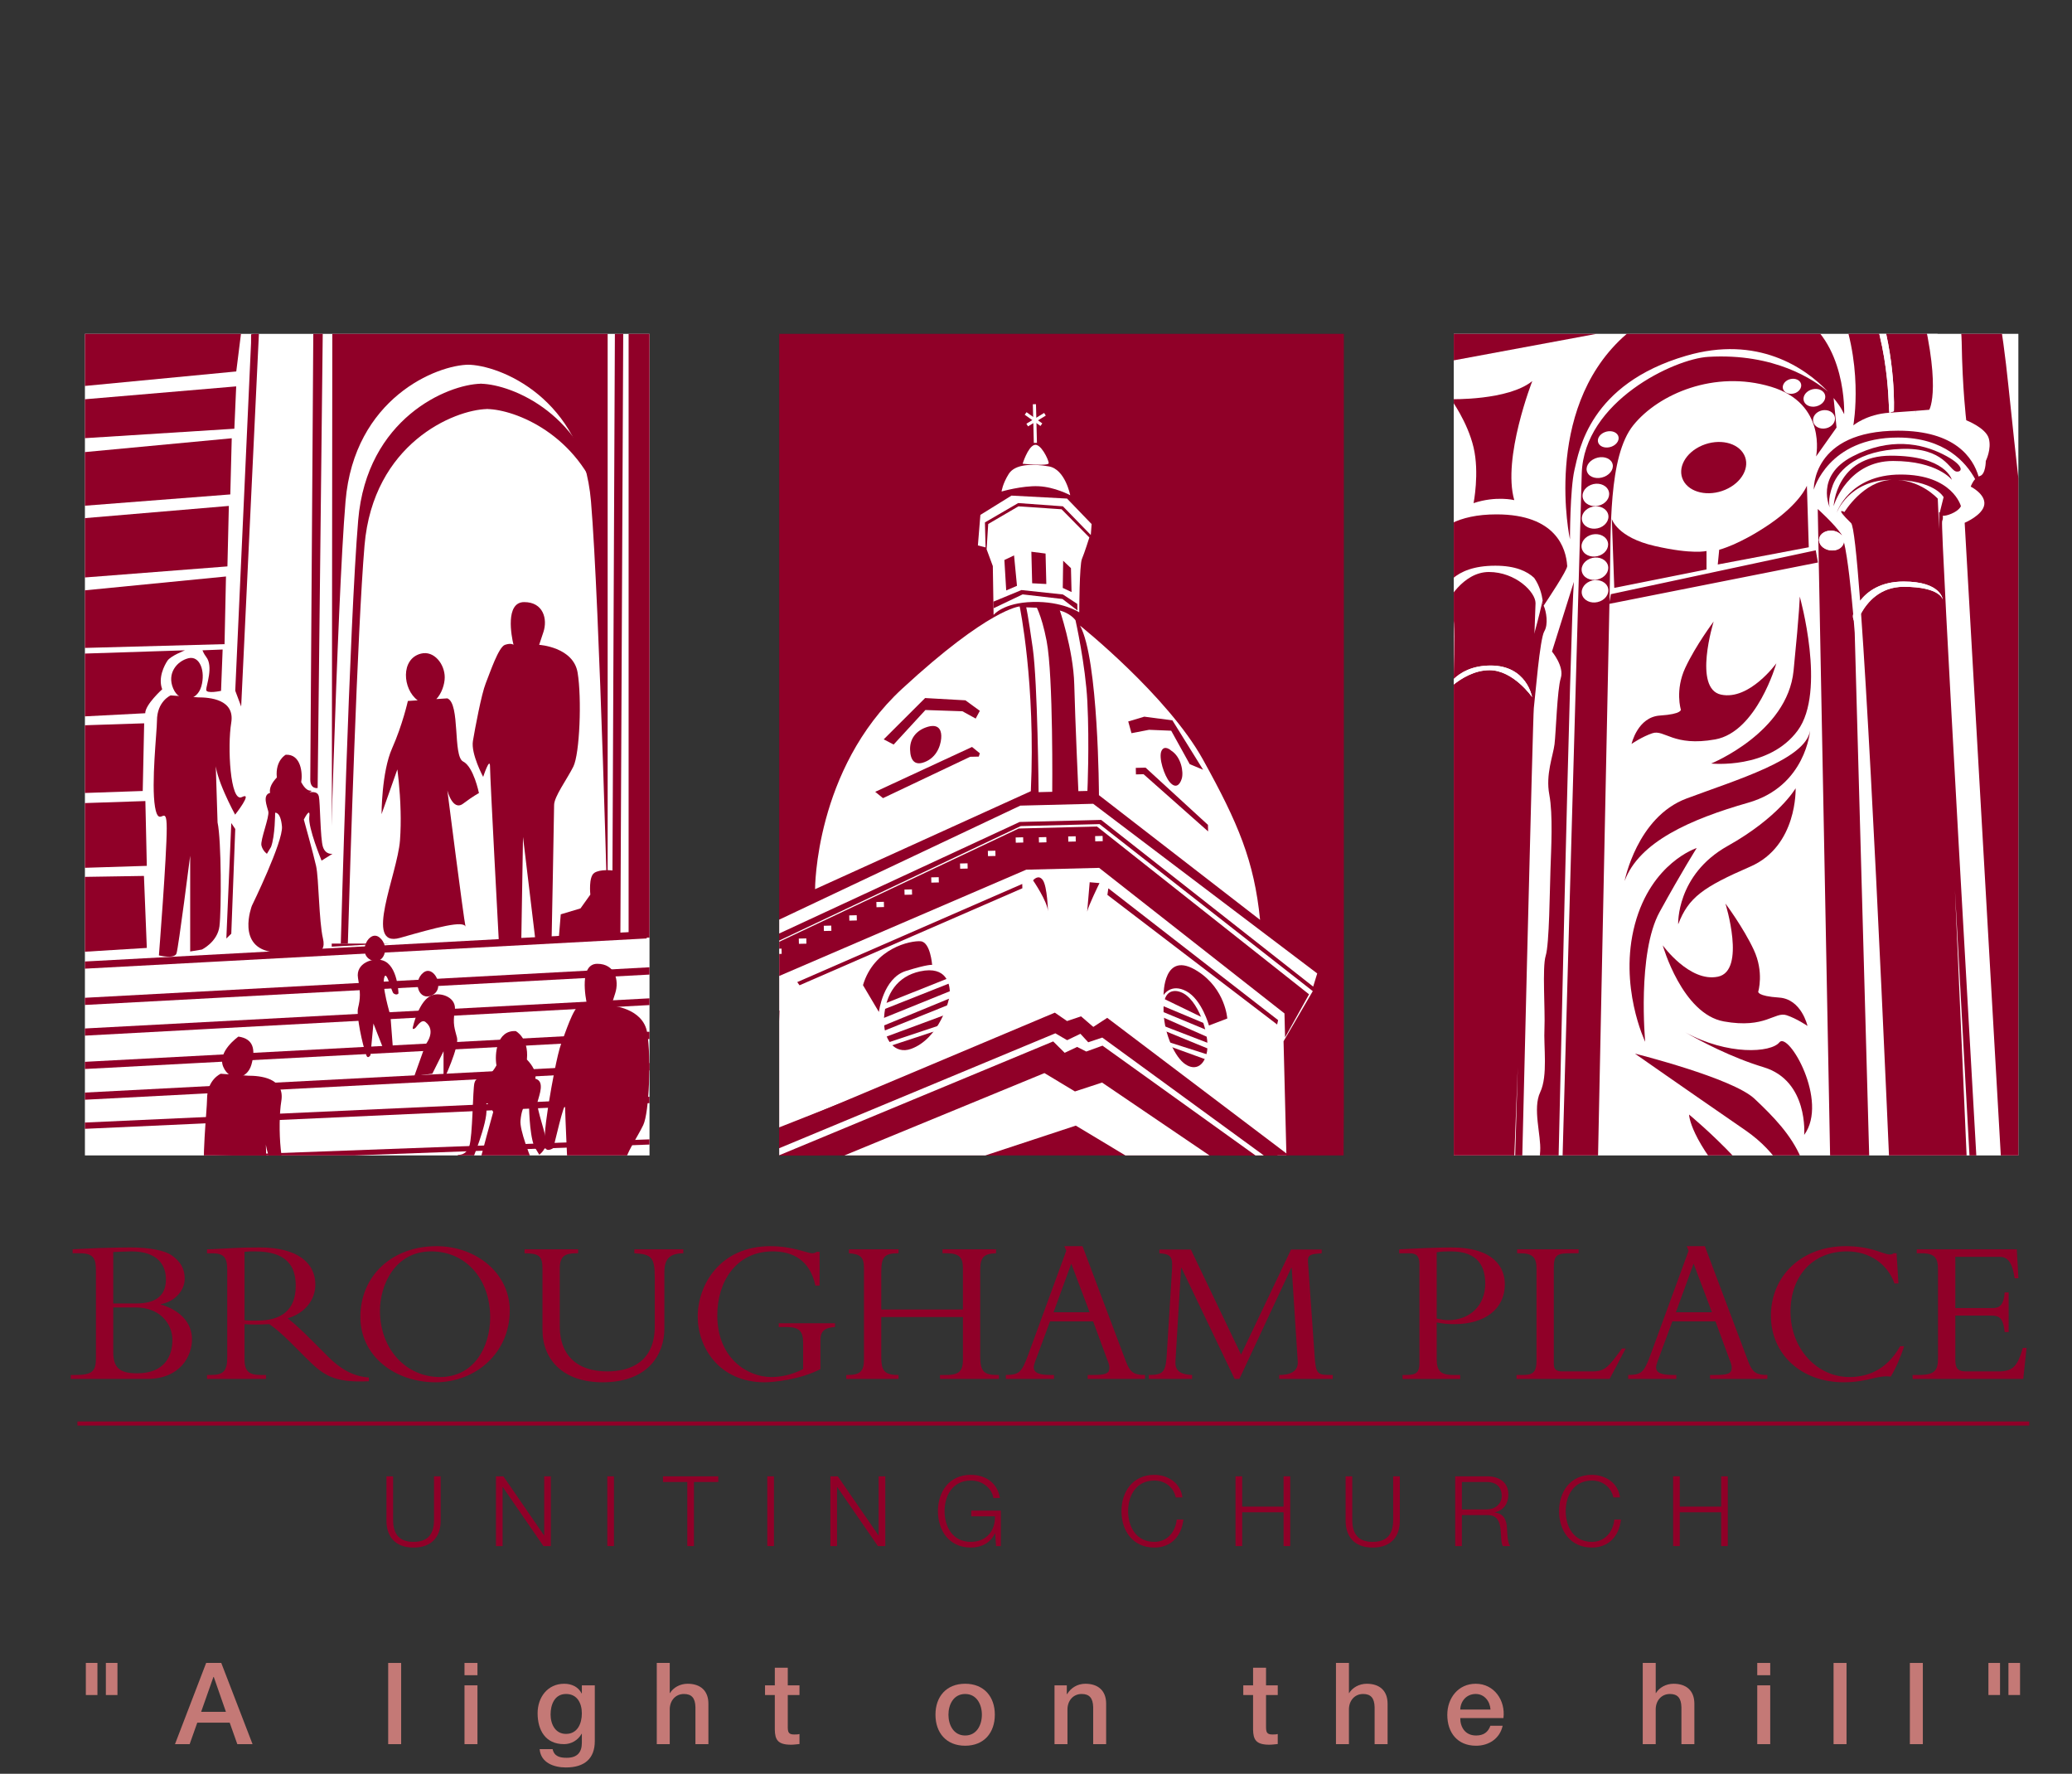 <?xml version="1.0" encoding="utf-8"?>
<!-- Generator: Adobe Illustrator 12.0.1, SVG Export Plug-In  -->
<!DOCTYPE svg PUBLIC "-//W3C//DTD SVG 1.1//EN" "http://www.w3.org/Graphics/SVG/1.1/DTD/svg11.dtd">
<svg  version="1.1" xmlns="http://www.w3.org/2000/svg" xmlns:xlink="http://www.w3.org/1999/xlink" xmlns:a="http://ns.adobe.com/AdobeSVGViewerExtensions/3.0/"
	 width="229" height="196" viewBox="-0.104 -0.317 229 196" enable-background="new -0.104 -0.317 229 196" xml:space="preserve">
<rect x="-0.104" y="-0.317" width="229" height="196" fill="#333333" stroke="none"/>
<defs>
</defs>
<rect x="160.568" y="36.571" fill="#FFFFFF" width="62.4" height="90.786"/>
<g>
	<defs>
		<rect id="XMLID_72_" x="86.015" y="36.571" width="62.403" height="90.786"/>
	</defs>
	<clipPath id="XMLID_79_">
		<use xlink:href="#XMLID_72_" />
	</clipPath>
	<g clip-path="url(#XMLID_79_)">
		<polygon fill="#900028" points="148.354,135.527 80.642,135.039 80.642,33.229 148.84,32.742 		"/>
		<polygon fill="#FFFFFF" points="84.13,108.865 86.048,111.371 85.678,124.388 114.886,112.859 118.952,112.875 123.15,113.582 
			142.09,128.089 141.756,114.741 144.986,109.202 121.418,90.746 112.713,90.965 84.25,104.451 		"/>
		<path fill="#FFFFFF" d="M113.315,66.795c0,0,1.897,0.019,3.375,0.277s2.073,1.152,2.073,1.152s1.104,4.918,1.309,8.99
			c0.238,4.803,0.006,9.865,0.006,9.865l-5.394,0.135c0,0-0.107-12.07-0.643-15.885C113.504,67.515,113.315,66.795,113.315,66.795z"
			/>
		<path fill="#FFFFFF" d="M109.709,67.631l-0.085-5.396l-0.684-1.851l0.175-2.8l3.338-1.95l4.77,0.323l3.07,3.116
			c0,0-0.544,1.73-0.822,2.375c-0.279,0.646-0.295,5.897-0.295,5.897s-1.849-1.231-5.134-1.147
			C110.756,66.28,109.709,67.631,109.709,67.631z"/>
		<path fill="#FFFFFF" d="M119.262,68.813c0,0,9.65,7.713,13.578,14.784c3.922,7.069,5.67,11.231,6.322,17.73l-17.809-13.78
			C121.354,87.547,121.308,72.507,119.262,68.813z"/>
		<path fill="#FFFFFF" d="M112.592,66.693c0,0,1.777,8.495,1.233,20.415L89.978,97.936c0,0-0.029-13.237,9.612-22.138
			C109.228,66.898,112.592,66.693,112.592,66.693z"/>
		<path fill="#900028" d="M116.189,87.296c0,0,0.133-12.901-0.619-16.79c-0.584-3.034-1.302-4.097-1.302-4.097l2.681,0.479
			c0,0,1.576,4.522,1.676,8.431c0.096,3.907,0.457,11.856,0.457,11.856L116.189,87.296z"/>
		<polygon fill="#900028" points="124.59,79.404 126.365,78.873 129.473,79.282 132.865,84.738 131.385,84.121 129.338,80.426 
			126.893,80.325 124.949,80.698 		"/>
		<path fill="#900028" d="M129.346,82.631c1.1,0.694,1.383,2.37,1.158,3.098c-0.223,0.729-0.693,1.103-1.311,0.393
			c-0.623-0.703-1.271-2.732-0.93-3.463S129.346,82.631,129.346,82.631z"/>
		<polygon fill="#900028" points="125.424,84.533 126.506,84.506 133.4,90.829 133.418,91.552 126.285,85.233 125.441,85.254 		"/>
		<polygon fill="#900028" points="108.185,82.919 107.326,82.22 96.625,87.179 97.486,87.877 107.114,83.307 108.075,83.285 		"/>
		<path fill="#900028" d="M102.222,80.062c1.323-0.477,1.688,0.196,1.706,0.918c0.019,0.722-0.307,2.174-1.612,2.81
			c-1.307,0.633-1.806-0.075-1.838-1.278C100.447,81.309,101.147,80.45,102.222,80.062z"/>
		<polygon fill="#900028" points="102.174,78.138 106.266,78.278 107.73,79.083 108.189,78.229 106.597,77.067 102.141,76.816 
			97.565,81.38 98.661,81.955 		"/>
		<polygon fill="#900028" points="109.691,66.164 112.788,64.883 117.37,65.371 118.959,66.414 118.978,67.135 117.321,65.871 
			112.919,65.362 109.709,66.894 		"/>
		<polygon fill="#900028" points="111.104,64.924 110.901,61.563 111.97,61.055 112.294,64.415 		"/>
		<polygon fill="#900028" points="113.972,64.134 113.884,60.648 115.453,60.849 115.537,64.215 		"/>
		<polygon fill="#900028" points="117.354,64.647 117.397,61.641 118.26,62.462 118.325,65.105 		"/>
		<polygon fill="#FFFFFF" points="108.822,60.171 108.752,57.408 112.427,55.271 117.369,55.629 120.453,58.8 120.543,57.593 
			117.827,54.774 111.686,54.447 108.249,56.578 107.974,59.953 		"/>
		<path fill="#FFFFFF" d="M110.591,53.994c0,0,2.267-0.659,4.076-0.583c1.805,0.076,3.511,0.993,3.511,0.993
			s-0.554-2.872-2.364-3.186c-1.814-0.317-3.736-0.269-4.43,0.833C110.693,53.149,110.591,53.994,110.591,53.994z"/>
		<path fill="#FFFFFF" d="M112.919,50.927c0,0,0.556-1.813,1.273-2.073c0.711-0.26,1.603,1.643,1.612,2.001
			C115.814,51.218,112.919,50.927,112.919,50.927z"/>
		<polygon fill="#FFFFFF" points="112.661,88.703 120.715,88.5 145.477,107.247 145.031,108.701 121.6,90.282 112.586,90.509 
			83.812,103.855 83.688,108.428 82.479,108.219 82.586,102.924 		"/>
		<polygon fill="#900028" points="84.549,104.44 112.483,91.232 121.137,91.014 144.572,109.553 141.924,114.31 141.857,111.665 
			121.372,95.581 113.318,95.781 85.711,107.657 85.788,110.78 84.422,109.014 		"/>
		<path fill="#900028" d="M114.071,96.963c0,0,1.622,2.365,1.649,3.448c0,0-0.07-2.765-0.569-3.475
			C114.653,96.23,114.071,96.963,114.071,96.963z"/>
		<path fill="#900028" d="M120.33,97.169l1.084,0.094c0,0-1.26,2.557-1.362,3.159L120.33,97.169z"/>
		<polygon fill="#900028" points="112.876,97.358 88.01,108.202 88.26,108.556 112.889,97.836 		"/>
		<polygon fill="#900028" points="122.391,97.841 141.154,112.405 141.047,112.889 122.287,98.566 		"/>
		<path fill="#900028" d="M101.573,107.018c2.996-0.648,3.284,1.483,3.304,2.323c0.023,0.842-1.182,5.118-4.295,6.243
			c-1.788,0.646-3.15-1.002-2.974-3.533C97.786,109.519,99.061,107.565,101.573,107.018z"/>
		<path fill="#900028" d="M130.373,109.306c1.941,0.676,3.244,4.73,2.93,6.544c-0.316,1.81-1.51,2.199-2.615,1.268
			c-1.107-0.936-2.254-3.554-2.197-6.082C128.551,108.51,130.373,109.306,130.373,109.306z"/>
		<polygon fill="#900028" points="117.827,112.508 119.377,111.988 120.729,113.156 122.267,112.153 149.357,132.647 
			148.182,133.637 121.721,114.333 120.17,114.853 119.305,113.916 118.13,115.026 116.535,113.863 78.087,129.857 77.917,127.816 
			116.479,111.579 		"/>
		
			<rect x="85.563" y="104.31" transform="matrix(0.025 1 -1 0.025 188.443 16.334)" fill="#FFFFFF" width="0.578" height="0.828"/>
		
			<rect x="88.309" y="103.204" transform="matrix(0.023 1 -1 0.023 190.182 12.692)" fill="#FFFFFF" width="0.581" height="0.829"/>
		
			<rect x="91.136" y="101.849" transform="matrix(0.025 1 -1 0.025 191.338 8.277)" fill="#FFFFFF" width="0.578" height="0.826"/>
		
			<rect x="93.92" y="100.661" transform="matrix(0.027 1 -1 0.027 192.706 4.174)" fill="#FFFFFF" width="0.579" height="0.828"/>
		
			<rect x="96.95" y="99.217" transform="matrix(0.025 1 -1 0.025 194.376 -0.1)" fill="#FFFFFF" width="0.578" height="0.829"/>
		
			<rect x="100.063" y="97.857" transform="matrix(0.024 1 -1 0.024 196.141 -4.453)" fill="#FFFFFF" width="0.579" height="0.829"/>
		
			<rect x="103.011" y="96.5" transform="matrix(0.024 1 -1 0.024 197.672 -8.717)" fill="#FFFFFF" width="0.581" height="0.829"/>
		
			<rect x="106.204" y="94.97" transform="matrix(0.024 1 -1 0.024 199.251 -13.406)" fill="#FFFFFF" width="0.58" height="0.829"/>
		
			<rect x="109.275" y="93.57" transform="matrix(0.024 1 -1 0.024 200.852 -17.838)" fill="#FFFFFF" width="0.581" height="0.829"/>
		
			<rect x="112.346" y="92.081" transform="matrix(0.025 1 -1 0.025 202.248 -22.446)" fill="#FFFFFF" width="0.578" height="0.828"/>
		
			<rect x="114.871" y="92.02" transform="matrix(0.027 1 -1 0.027 204.455 -25.178)" fill="#FFFFFF" width="0.579" height="0.827"/>
		
			<rect x="118.098" y="91.939" transform="matrix(0.022 1 -1 0.022 208.122 -28.031)" fill="#FFFFFF" width="0.579" height="0.826"/>
		
			<rect x="121.038" y="91.865" transform="matrix(0.024 1 -1 0.024 210.717 -31.192)" fill="#FFFFFF" width="0.579" height="0.828"/>
		<line fill="#FFFFFF" stroke="#FFFFFF" stroke-width="0.346" x1="114.328" y1="48.62" x2="114.22" y2="44.348"/>
		<line fill="#FFFFFF" stroke="#FFFFFF" stroke-width="0.346" x1="113.425" y1="46.649" x2="115.386" y2="45.459"/>
		<line fill="#FFFFFF" stroke="#FFFFFF" stroke-width="0.346" x1="113.25" y1="45.371" x2="114.99" y2="46.61"/>
		<polygon fill="#FFFFFF" points="97.75,110.547 104.877,107.707 105.042,108.257 97.354,111.305 		"/>
		<polygon fill="#FFFFFF" points="97.152,112.337 105.264,109.054 105.396,109.783 97.242,113.14 		"/>
		<polygon fill="#FFFFFF" points="97.318,113.697 105.175,110.533 104.5,111.767 97.532,114.35 		"/>
		<polygon fill="#FFFFFF" points="98.045,114.881 103.91,112.924 103.459,113.55 98.288,115.255 		"/>
		<path fill="#900028" d="M102.916,106.305c0,0-0.182-2.52-1.267-2.613c-1.085-0.094-5.153,0.729-6.374,4.85l1.757,2.963
			c0,0,0.469-3.741,2.976-4.527C102.516,106.194,102.916,106.305,102.916,106.305z"/>
		<polygon fill="#FFFFFF" points="128.344,109.958 133.73,112.569 133.461,112.951 128.002,110.664 		"/>
		<polygon fill="#FFFFFF" points="128.207,111.404 133.287,113.511 133.305,114.255 128.127,111.966 		"/>
		<polygon fill="#FFFFFF" points="128.338,112.982 133.793,115.081 133.617,115.642 128.068,113.362 		"/>
		<polygon fill="#FFFFFF" points="129.039,114.827 133.635,116.294 133.463,116.858 129.145,115.291 		"/>
		<path fill="#900028" d="M128.496,109.633c0,0-0.057-5.094,3.785-2.618c3.055,1.967,3.256,5.211,3.256,5.211l-2.025,0.771
			c0,0-0.791-2.868-2.5-3.787C129.305,108.292,128.496,109.633,128.496,109.633z"/>
		<polygon fill="#900028" points="83.085,133.258 78.782,130.343 116.297,114.758 117.992,116.075 119.023,114.991 119.951,115.875 
			121.746,115.227 147.576,133.757 144.322,136.409 144.719,134.132 121.519,118.252 118.826,119.227 115.752,117.038 
			83.014,130.391 		"/>
		<polygon fill="#FFFFFF" points="84.087,131.117 83.595,135.66 118.797,124.061 143.631,138.993 143.814,134.307 121.697,119.303 
			118.701,120.286 115.328,118.257 		"/>
		<polygon fill="#FFFFFF" points="78.087,129.857 78.782,130.343 116.297,114.758 117.565,116.017 118.939,115.366 119.951,115.875 
			121.746,115.227 147.576,133.757 148.182,133.637 121.721,114.333 120.17,114.853 119.305,113.916 117.836,114.621 
			116.535,113.863 		"/>
	</g>
</g>
<g>
	<defs>
		<rect id="XMLID_71_" x="9.281" y="36.571" width="62.4" height="90.786"/>
	</defs>
	<clipPath id="XMLID_80_">
		<use xlink:href="#XMLID_71_" />
	</clipPath>
	<rect y="26.87" clip-path="url(#XMLID_80_)" fill="#FFFFFF" width="74.43" height="112.625"/>
	<path clip-path="url(#XMLID_80_)" fill="#900028" d="M36.624,35.746c0.522,0.348,30.431,0.405,30.431,0.405v66.395l-30.496,1.742
		L36.624,35.746z"/>
	<path clip-path="url(#XMLID_80_)" fill="#FFFFFF" d="M36.165,103.948c0,0,0.961-37.488,1.92-48.874
		C39.045,43.686,48.168,39.98,51.77,39.98h-0.242c3.602,0,12.724,3.706,13.684,15.094c0.96,11.386,1.92,48.874,1.92,48.874H36.165z"
		/>
	<g clip-path="url(#XMLID_80_)">
		<path fill="#900028" d="M52.927,42.077c0.036,0,0.082,0.006,0.12,0.008c0.038-0.002,0.083-0.008,0.119-0.008H52.927z"/>
		<path fill="#900028" d="M53.745,44.88c-0.038-0.001-0.083-0.007-0.119-0.007h0.24C53.829,44.873,53.783,44.879,53.745,44.88
			c3.128,0.064,10.048,2.8,12.634,10.555c-1.674-9.914-9.855-13.279-13.333-13.351c-3.674,0.074-12.614,3.815-13.563,15.086
			c-0.962,11.386-1.921,46.777-1.921,46.777h0.78c0.247-8.565,1.044-34.531,1.841-43.981C41.133,48.695,50.071,44.955,53.745,44.88z
			"/>
	</g>
	<path clip-path="url(#XMLID_80_)" fill="none" stroke="#E2C197" stroke-width="0.633" d="M35.003,86.758"/>
	<path clip-path="url(#XMLID_80_)" fill="#900028" d="M34.833,95.383c-0.303-1.361-1.358-5.138-1.358-5.138s0.756-1.509,0.605-0.302
		c-0.151,1.209,1.358,4.835,1.358,4.835l1.209-0.755c0,0-0.755,0.149-1.058-0.755c-0.302-0.908-0.302-4.986-0.454-5.591
		c-0.125-0.5-0.565-0.483-1.053-0.462c0.25-0.096,0.336-0.166,0.123-0.166c-0.39,0-0.739-0.424-1.021-0.935
		c0.176-0.974-0.011-3.12-1.705-3.034c0,0-1.164,0.599-0.992,2.479c0,0.015,0.003,0.024,0.004,0.038
		c-0.504,0.526-0.862,1.137-0.749,1.699c-0.861,0.223-0.346,1.44-0.195,2.043c0.151,0.604-0.907,3.173-0.756,3.778
		c0.151,0.604,0.605,0.907,0.605,0.907l0.454-0.755c0.454-1.21,0.453-3.777,0.453-3.777s0.604-0.152,0.755,1.511
		c0.151,1.662-3.324,8.763-3.324,8.763s-1.812,4.682,2.418,5.136c4.229,0.454,5.892,0.453,5.438-1.511
		C35.136,101.425,35.136,96.742,34.833,95.383z"/>
	<path clip-path="url(#XMLID_80_)" fill="#900028" d="M52.707,128.975c0.378-1.699,1.699-6.415,1.699-6.415
		s-0.945-1.884-0.757-0.375c0.189,1.509-1.696,6.034-1.696,6.034l-1.51-0.941c0,0,0.944,0.188,1.321-0.944
		c0.376-1.132,0.376-6.224,0.565-6.979c0.156-0.626,0.706-0.604,1.316-0.577c-0.314-0.121-0.42-0.209-0.154-0.209
		c0.487,0,0.922-0.529,1.275-1.167c-0.219-1.216,0.015-3.895,2.13-3.787c0,0,1.453,0.747,1.237,3.095
		c0,0.018-0.003,0.029-0.006,0.047c0.631,0.657,1.076,1.417,0.935,2.12c1.077,0.28,0.434,1.798,0.245,2.552
		c-0.187,0.756,1.132,3.961,0.944,4.715c-0.189,0.755-0.755,1.133-0.755,1.133l-0.565-0.944c-0.567-1.51-0.567-4.715-0.567-4.715
		s-0.753-0.189-0.942,1.887c-0.187,2.075,4.151,10.94,4.151,10.94s2.262,5.847-3.02,6.414c-5.28,0.567-7.356,0.564-6.79-1.888
		C52.33,136.518,52.33,130.672,52.707,128.975z"/>
	<g clip-path="url(#XMLID_80_)">
		<path fill="#900028" d="M50.618,101.836c0-0.018-0.019-0.024-0.021-0.038C50.61,101.868,50.618,101.887,50.618,101.836z"/>
		<path fill="#900028" d="M51.083,88.483c1.162-0.873,1.746-1.164,1.746-1.164s-0.583-2.908-1.746-3.489
			c-1.162-0.583-0.292-6.4-1.746-6.98l-1.217,0.08c0.583-0.608,0.928-1.628,0.928-2.408c0-1.455-1.18-2.978-2.62-2.617
			c-2.288,0.572-2.036,3.943-0.369,5.162l-1.085,0.071c0,0-0.58,2.618-1.744,5.237c-1.165,2.617-1.165,7.272-1.165,7.272
			l1.746-4.946c0,0,0.297,2.072,0.36,4.628c0.026,1.031,0.013,2.14-0.069,3.225c-0.291,3.783-4.071,11.926,0,10.763
			c3.979-1.138,7.104-1.983,7.247-1.209c-0.239-1.144-2.011-15.08-2.011-15.08S49.921,89.356,51.083,88.483z"/>
	</g>
	<polygon clip-path="url(#XMLID_80_)" fill="#900028" points="71.389,103.379 7.505,106.815 7.505,106.022 71.118,102.587 	"/>
	<polygon clip-path="url(#XMLID_80_)" fill="#900028" points="72.543,107.326 8.659,110.761 8.659,109.97 72.273,106.534 	"/>
	<polygon clip-path="url(#XMLID_80_)" fill="#900028" points="72.071,110.72 7.505,114.214 7.505,113.423 72.26,109.966 	"/>
	<polygon clip-path="url(#XMLID_80_)" fill="#900028" points="71.931,114.479 7.234,117.914 7.234,117.122 71.657,113.686 	"/>
	<polygon clip-path="url(#XMLID_80_)" fill="#900028" points="72.474,117.914 6.423,121.35 6.423,120.559 72.193,117.123 	"/>
	<polygon clip-path="url(#XMLID_80_)" fill="#900028" points="73.015,121.516 6.964,124.522 6.964,123.828 72.736,120.823 	"/>
	<polygon clip-path="url(#XMLID_80_)" fill="#900028" points="73.286,126.095 6.964,128.536 6.964,127.973 73.003,125.53 	"/>
	<path clip-path="url(#XMLID_80_)" fill="#900028" d="M56.651,70.936c-0.237-0.944-0.945-4.722,1.18-4.722s2.596,1.888,2.125,3.305
		c-0.472,1.417-0.472,1.417-0.472,1.417s3.778,0.236,4.25,3.069c0.471,2.833,0.235,8.973-0.474,10.39
		c-0.707,1.416-2.124,3.306-2.124,4.25s-0.273,14.699-0.273,14.699l-1.81,0.093L57.7,92.167l-0.19,11.469h-2.486
		c0,0-0.97-18.062-0.97-19.241c0-1.18-0.757,1.134-0.757,1.134s-1.37-2.551-1.133-3.968c0.237-1.417,0.944-5.194,1.417-6.375
		c0.473-1.181,1.416-4.014,2.125-4.25C56.414,70.7,56.651,70.936,56.651,70.936z"/>
	<path clip-path="url(#XMLID_80_)" fill="#900028" d="M64.803,110.809c-0.221-0.925-0.884-4.628,1.104-4.628s2.43,1.852,1.988,3.239
		c-0.442,1.389-0.442,1.389-0.442,1.389s3.536,0.231,3.977,3.01c0.442,2.774,0.221,8.793-0.442,10.182
		c-0.663,1.387-1.987,3.241-1.987,4.166s-0.256,14.406-0.256,14.406l-1.693,0.09l-1.267-11.042l-0.179,11.24H63.28
		c0,0-0.927-19.616-0.927-20.772c0-1.157-1.298,4.453-1.298,4.453s-0.823,0.568-0.928-0.187c-0.177-1.274,0.338-4.259,0.478-5.132
		c0.221-1.387,0.882-5.091,1.325-6.249c0.442-1.155,1.325-3.933,1.989-4.165C64.582,110.579,64.803,110.809,64.803,110.809z"/>
	<path clip-path="url(#XMLID_80_)" fill="#900028" d="M48.107,79.992"/>
	<path clip-path="url(#XMLID_80_)" fill="#900028" d="M26.263,81.749"/>
	<path clip-path="url(#XMLID_80_)" fill="#900028" d="M20.712,72.419c1.271-0.322,1.912,1.435,1.435,3.107
		c-0.477,1.672-2.392,1.911-3.106,0.239C18.321,74.092,19.442,72.742,20.712,72.419z"/>
	<path clip-path="url(#XMLID_80_)" fill="#900028" d="M23.941,90.563c0.431,1.945,0.426,9.747,0.209,11.476
		c-0.216,1.728-1.938,2.566-1.938,2.566l-1.297,0.215V94.238c0,0-1.294,10.152-1.512,10.799c-0.216,0.647-1.944,0.217-1.944,0.217
		s0.864-11.018,0.864-14.042s-0.864,0.214-1.296-2.376c-0.432-2.592,0.217-8.341,0.217-9.504c0-2.162,1.513-2.809,1.513-2.809
		l3.022,0.217c1.298,0,4.104,0.214,3.673,2.807c-0.432,2.592-0.121,8.859,1.175,8.212c1.296-0.648-0.744,1.941-0.744,1.941
		s-2.377-4.32-2.16-6.048"/>
	<g clip-path="url(#XMLID_80_)">
		<path fill="#900028" d="M46.684,107.159c-1.241,0.993-0.497,3.228,0.993,2.483C49.167,108.896,47.845,106.229,46.684,107.159z"/>
		<path fill="#900028" d="M50.407,114.356c-0.249-0.992-0.496-1.489-0.249-2.978c0.249-1.49-1.51-2.061-2.481-1.736
			c-1.49,0.497-2.16,3.571-2.16,3.571s-0.081,0.32,0.251,0.085c0.212-0.15,0.68-1.065,1.164-0.678c1.239,0.993,0,2.481,0,2.481
			l-1.242,3.476l1.987-0.249l1.24-2.483v3.228C48.917,119.074,50.655,115.35,50.407,114.356z"/>
	</g>
	<g clip-path="url(#XMLID_80_)">
		<path fill="#900028" d="M41.836,103.27c1.235,0.986,0.495,3.21-0.987,2.471C39.369,104.998,40.68,102.345,41.836,103.27z"/>
		<path fill="#900028" d="M42.216,105.816c1.652,0.552,1.719,3.637,1.719,3.637s-0.171,0.261-0.54,0
			c-0.235-0.167-0.737-2.482-1.001-1.85c-0.384,0.924,0.649,4.272,0.649,4.272l0.289,3.785l-1.116-0.205l-1.305-3.333l0.373-0.558
			l-0.445,4.717c0,0-0.288,0.457-0.448,0.027c-0.455-1.225-1.127-4.424-0.923-5.24c0.273-1.101,0.271-1.672-0.006-3.325
			C39.187,106.092,41.139,105.458,42.216,105.816"/>
	</g>
	<path clip-path="url(#XMLID_80_)" fill="#900028" d="M61.655,103.329l0.216-2.615l2.181-0.654l1.089-1.526
		c0,0-0.216-1.962,0.437-2.399c0.652-0.435,2.008-0.267,2.008-0.267L67.866,33.9l0.922-0.132l-0.328,69.305L61.655,103.329z"/>
	<polygon clip-path="url(#XMLID_80_)" fill="#900028" points="26.539,36.484 6.89,36.05 6.89,42.558 26.008,40.728 	"/>
	<polygon clip-path="url(#XMLID_80_)" fill="#900028" points="26.001,42.378 25.797,47.056 6.475,48.277 6.882,44.006 	"/>
	<polygon clip-path="url(#XMLID_80_)" fill="#900028" points="25.508,48.111 6.897,49.862 6.897,55.748 25.349,54.316 	"/>
	<polygon clip-path="url(#XMLID_80_)" fill="#900028" points="25.189,55.587 25.031,62.269 6.577,63.701 6.418,57.178 	"/>
	<polygon clip-path="url(#XMLID_80_)" fill="#900028" points="24.872,63.384 7.054,65.132 7.054,71.337 24.712,70.859 	"/>
	<path clip-path="url(#XMLID_80_)" fill="#900028" d="M22.275,71.542l2.227-0.09l-0.176,4.57c0,0-1.641,0.359-1.641-0.117
		c0-0.478,0.82-2.579,0-3.633C22.412,71.92,22.275,71.542,22.275,71.542z"/>
	<path clip-path="url(#XMLID_80_)" fill="#900028" d="M18.408,72.683c-0.352,0.527-1.063,1.892-0.586,3.164
		c0,0-1.875,1.692-1.875,2.647l-9.209,0.478l0.317-7l13.288-0.43C20.342,71.542,18.759,72.156,18.408,72.683z"/>
	<polygon clip-path="url(#XMLID_80_)" fill="#900028" points="15.829,79.608 15.671,87.085 6.445,87.404 6.126,79.927 	"/>
	<polygon clip-path="url(#XMLID_80_)" fill="#900028" points="15.963,88.198 16.122,95.358 6.1,95.674 6.418,88.517 	"/>
	<polygon clip-path="url(#XMLID_80_)" fill="#900028" points="15.805,96.472 16.122,104.426 5.783,105.062 5.941,96.629 	"/>
	<polygon clip-path="url(#XMLID_80_)" fill="#900028" points="25.896,76.004 27.642,37.585 27.647,36.623 28.514,36.495 
		26.551,77.752 	"/>
	<path clip-path="url(#XMLID_80_)" fill="#900028" d="M34.527,35.746h1.048l-0.572,51.012c0,0-0.814,0.16-0.814-0.931
		C34.189,84.737,34.527,35.746,34.527,35.746z"/>
	<polygon clip-path="url(#XMLID_80_)" fill="#900028" points="25.896,91.284 25.458,102.853 24.912,103.387 25.458,90.63 	"/>
	<rect x="69.371" y="36.058" clip-path="url(#XMLID_80_)" fill="#900028" width="2.401" height="67.232"/>
	<g clip-path="url(#XMLID_80_)">
		<path fill="#900028" d="M26.247,114.224c1.672,0.238,1.911,1.435,1.434,3.107c-0.478,1.673-2.392,1.912-3.107,0.239
			C23.856,115.897,26.247,114.224,26.247,114.224z"/>
		<path fill="#900028" d="M29.476,132.369c0.431,1.946,0.864,9.507,0.647,11.235c-0.217,1.728-2.375,2.807-2.375,2.807l-1.297,0.216
			v-10.583c0,0-1.295,10.153-1.512,10.799c-0.216,0.647-1.944,0.217-1.944,0.217s0.864-11.018,0.864-14.042
			s-0.864,0.215-1.296-2.376c-0.432-2.592,0.216-8.34,0.216-9.504c0-2.162,1.513-2.808,1.513-2.808l3.022,0.216
			c1.298,0,4.105,0.216,3.673,2.808s-0.121,8.859,1.175,8.212c1.296-0.648-0.743,1.94-0.743,1.94s-2.377-4.321-2.161-6.049"/>
	</g>
</g>
<g>
	<defs>
		<rect id="XMLID_70_" x="160.568" y="36.571" width="62.402" height="90.786"/>
	</defs>
	<clipPath id="XMLID_81_">
		<use xlink:href="#XMLID_70_" />
	</clipPath>
	<polygon clip-path="url(#XMLID_81_)" fill="#900028" points="177.094,36.433 157.787,36.433 157.787,40.018 	"/>
	<g clip-path="url(#XMLID_81_)">
		<path fill="none" d="M170.416,66.438c0.008,0.013,0.016,0.036,0.025,0.05c-0.004-0.074-0.014-0.166-0.025-0.277V66.438z"/>
		<path fill="none" d="M214.059,54.783l0.148,3.365c0-0.912,0-1.539,0-1.539v-0.33c0,0,0.033,0.01,0.074,0.029l0.424-1.692
			c0,0-0.998-1.917-5.746-1.917C212.096,52.574,214.059,54.783,214.059,54.783z"/>
		<path fill="#900028" d="M145.57,0l-0.438,8.271c8.736-2.875,17.248-2.893,30.039-2.893c18.832,0,43.32-5.767,49.076,18.957
			c2.135,9.182,3.059,22.566,3.375,35.768L228.527,0H145.57z"/>
		<path fill="#900028" d="M227.623,60.103l-0.426,28.166c-0.955-7.744-3.781-30.838-5.332-45.973
			c-2.664-25.979-9.654-29.97-9.654-29.97l-20.146-0.168l0.393,0.11c0,0,14.184,2.135,20.236,13.042
			c2.57,4.621,3.963,8.806,4.01,12.158c0.078,5.149,0.504,8.655,0.504,8.655s2.16,0.833,2.49,2.001
			c0.336,1.164-0.33,2.496-0.33,2.496s0,1.498-0.664,1.664c-0.047,0.012-0.088,0.036-0.131,0.055
			c-0.607-2.053-2.566-5.065-8.891-5.065c-9.584,0-9.322,6.516-9.322,6.516s1.582-5.76,9.305-5.76c5.176,0,7.529,2.763,8.525,4.592
			c-0.324,0.351-0.486,0.831-0.486,0.831s1.664,0.829,1.498,1.996c-0.168,1.162-2.168,2-2.168,2l5.902,103.329h4.592V90.915
			c0,0-0.014-0.108-0.037-0.292C227.725,82.365,227.891,71.301,227.623,60.103z"/>
		<path fill="#900028" d="M198.885,29.472c0,0-0.748-1.5-6.492-4.994c-5.744-3.496-12.736-2.749-12.736-2.749
			s0.994,1.499,1.994,3.245c1,1.75,0,5.995,0,5.995C186.146,27.226,198.885,29.472,198.885,29.472z"/>
		<path fill="#900028" d="M158.928,40.711c0,0-0.252-7.991,6.992-10.239c7.246-2.247,9.49,2.999,9.49,2.999
			s5.943-8.752-4.244-10.992c-7.326-1.606-12.238,1.948-14.795,5.254v11.539C157.637,40.329,158.928,40.711,158.928,40.711z"/>
		<path fill="#FFFFFF" d="M211.373,30.472c0.131,0.392,0.248,0.837,0.361,1.303c2.92,10.662,1.387,13.186,1.387,13.186l1.496,1.251
			c0,0-0.496-4.001-0.496-8.001c0-5.842-3.193-10.854-5.184-13.413c0.947,1.583,1.771,3.409,2.4,5.535
			C211.346,30.377,211.365,30.423,211.373,30.472z"/>
		<path fill="#900028" d="M160.256,43.792c0,0,1.834,2.498,2.5,5.33c0.664,2.828,0,6.157,0,6.157
			c2.494-0.832,4.498-0.332,4.498-0.332c-1.336-4.665,1.994-13.156,1.994-13.156C166.582,43.956,160.256,43.792,160.256,43.792z"/>
		<path fill="#900028" d="M216.123,51.788c0.748,0.078,0.83-0.755-1.506-1.917c-2.324-1.167-5.824-1.914-9.988,0.251
			c-4.162,2.162-2.494,5.658-2.494,5.658s-0.332-0.748,0.328-2.498c0.67-1.749,2.832-3.826,7.58-3.995
			C214.789,49.116,215.369,51.705,216.123,51.788z"/>
		<path fill="#900028" d="M208.877,50.035c-6.078,0-6.324,5.579-6.324,5.579c0.08-0.334,1.66-4.994,6.574-4.994
			s6.49,2.081,6.49,2.081S214.955,50.035,208.877,50.035z"/>
		<path fill="#900028" d="M170.502,66.605c0.355-0.53,2.633-3.933,2.605-4.382c0,0,0.004-0.043-0.01-0.083
			c-0.125-1.783-1.16-5.619-7.805-5.619c-8.645,0-8.412,6.292-8.412,6.292l2.256,3.229c0,0,0.254-1.275,1.332-2.449
			c0.875-0.748,2.293-1.401,4.695-1.401c2.213,0,3.512,0.611,4.291,1.346c0.617,0.88,0.85,1.866,0.939,2.496
			c-0.098,0.417-0.52,2.21-0.814,3.236c-0.037,0.133-0.066,0.289-0.094,0.457c0.078-2.082,0.121-3.291,0.121-3.4
			c0-1.228-2.207-3.44-5.154-3.44s-4.662,3.44-4.662,3.44s-0.248-0.247,0.734,1.717c0.125,0.25,0.127,2.664,0.035,6.674
			c0.768-0.74,2.047-1.495,4.088-1.495c3.996,0,4.576,3.483,4.576,3.483s-2.061-2.969-4.707-2.969c-1.662,0-3.119,0.917-3.975,1.599
			c-0.383,15.816-2.088,54.329-3.531,85.44h8.955c0.537-13.776,1.129-29.025,1.678-43.186c-0.414,13.844-0.863,29.202-1.266,43.186
			h0.953c0.879-36.596,1.984-82.053,2.086-82.847c0.162-1.335,0.662-7.66,1.16-8.492C171.035,68.677,170.797,67.235,170.502,66.605z
			 M170.416,66.438V66.21c0.012,0.112,0.021,0.204,0.025,0.277C170.432,66.474,170.424,66.451,170.416,66.438z"/>
		<path fill="#900028" d="M214.543,57.279c0.104-0.262,0.102-0.453,0.061-0.598c0.217,0,0.521-0.043,0.969-0.234
			c0.879-0.376,1.047-0.833,1.047-0.833s-0.914-3.496-6.658-3.496c-5.748,0-7.082,4.245-7.082,4.245s1.334-3.663,6.08-3.663
			c4.748,0,5.746,1.917,5.746,1.917l-0.424,1.692c-0.041-0.019-0.074-0.029-0.074-0.029v0.33c0,0,0,0.627,0,1.539l-0.148-3.365
			c0,0-1.963-2.209-5.1-2.083c-3.135,0.129-5.213,3.558-5.213,3.558s-1.193-0.644,0.734,1.224c0.271,0.264,0.613,3.396,1,8.583
			c0.779-1.009,2.234-2.124,4.809-2.124c4.17,0,4.328,2,4.328,2s-0.246-1.419-4.328-1.419c-2.613,0-4.027,1.713-4.707,2.942
			c1.338,18.818,3.166,60.567,4.502,93.311h8.631l-2.756-62.712c1.02,18.677,2.316,42.338,3.436,62.712h0.85
			C217.725,117.258,214.33,57.807,214.543,57.279z"/>
		<path fill="#900028" d="M159.492,77.496c0,0-0.002-6.882-0.414-9.433c-0.084,0.505-0.584,0.897-1.215,0.897
			c-0.691,0-1.258-0.459-1.258-1.032c0-0.569,0.566-1.028,1.258-1.028c0.467,0,0.859,0.22,1.072,0.533
			c-0.025-0.08-0.053-0.163-0.082-0.212c-0.641-1.069-2.141-2.568-2.141-2.568l-0.342,6.618v78.274L159.492,77.496z"/>
		<path fill="#FFFFFF" d="M157.633,54.485c-0.58,0.238-0.883,0.817-0.688,1.291c0.193,0.471,0.82,0.663,1.396,0.427
			c0.576-0.241,0.885-0.815,0.682-1.287C158.828,54.438,158.205,54.251,157.633,54.485z"/>
		<path fill="#FFFFFF" d="M157.521,53.921c0.576-0.238,0.893-0.796,0.705-1.244c-0.182-0.449-0.805-0.623-1.383-0.386
			c-0.195,0.081-0.346,0.208-0.473,0.346v1.195C156.652,54.048,157.096,54.099,157.521,53.921z"/>
		<path fill="#FFFFFF" d="M156.605,67.928c0,0.572,0.566,1.032,1.258,1.032c0.631,0,1.131-0.392,1.215-0.897
			c0.006-0.046,0.033-0.087,0.033-0.135c0-0.184-0.074-0.346-0.176-0.495c-0.213-0.313-0.605-0.533-1.072-0.533
			C157.172,66.9,156.605,67.359,156.605,67.928z"/>
		<path fill="#900028" d="M204.713,67.538c-0.207-2.377-0.588-6.177-1.025-7.975c-0.061,0.534-0.58,0.947-1.281,0.947
			c-0.768,0-1.424-0.488-1.469-1.094c-0.043-0.608,0.545-1.101,1.307-1.101c0.518,0,0.965,0.232,1.227,0.564
			c-0.033-0.08-0.066-0.165-0.102-0.214c-0.791-1.139-2.574-2.737-2.574-2.737l2.004,104.848h4.607L204.881,69.6
			c0,0-0.039-0.55-0.109-1.389C204.699,68.022,204.652,67.799,204.713,67.538z"/>
		<path fill="#FFFFFF" d="M175.717,53.264c-0.756,0.312-1.117,1.053-0.805,1.662c0.309,0.615,1.17,0.857,1.918,0.552
			c0.752-0.307,1.109-1.05,0.805-1.665C177.322,53.201,176.467,52.956,175.717,53.264z"/>
		<path fill="#FFFFFF" d="M175.637,55.758c-0.75,0.306-1.117,1.052-0.807,1.666c0.311,0.612,1.168,0.852,1.92,0.551
			c0.75-0.31,1.113-1.055,0.803-1.663C177.242,55.701,176.385,55.456,175.637,55.758z"/>
		<path fill="#FFFFFF" d="M176.719,61.054c0.75-0.307,1.105-1.055,0.799-1.663c-0.309-0.614-1.166-0.861-1.922-0.555
			c-0.744,0.305-1.105,1.053-0.799,1.664C175.102,61.112,175.959,61.359,176.719,61.054z"/>
		<path fill="#FFFFFF" d="M176.732,63.627c0.752-0.303,1.107-1.049,0.803-1.656c-0.311-0.614-1.166-0.859-1.918-0.555
			c-0.758,0.31-1.115,1.049-0.809,1.664C175.117,63.693,175.98,63.937,176.732,63.627z"/>
		<path fill="#FFFFFF" d="M175.621,63.913c-0.752,0.312-1.111,1.053-0.801,1.665c0.311,0.609,1.162,0.859,1.918,0.549
			c0.756-0.306,1.109-1.052,0.805-1.664C177.232,63.855,176.373,63.604,175.621,63.913z"/>
		<path fill="#FFFFFF" d="M178.059,50.795c-0.279-0.554-1.115-0.765-1.869-0.455c-0.754,0.311-1.133,1.013-0.848,1.568
			c0.275,0.562,1.119,0.76,1.867,0.452C177.959,52.054,178.338,51.354,178.059,50.795z"/>
		<path fill="#FFFFFF" d="M178.041,49.021c0.594-0.241,0.896-0.792,0.68-1.227c-0.227-0.438-0.881-0.595-1.479-0.354
			c-0.594,0.242-0.898,0.792-0.676,1.229C176.789,49.105,177.441,49.263,178.041,49.021z"/>
		<path fill="#FFFFFF" d="M201.027,45.105c-0.625,0.254-0.912,0.871-0.664,1.376c0.254,0.505,0.963,0.703,1.584,0.455
			c0.621-0.253,0.922-0.868,0.662-1.372C202.357,45.055,201.645,44.858,201.027,45.105z"/>
		<path fill="#FFFFFF" d="M200.867,44.508c0.617-0.252,0.922-0.845,0.682-1.327c-0.246-0.478-0.941-0.663-1.562-0.409
			c-0.619,0.257-0.924,0.849-0.682,1.332C199.543,44.582,200.24,44.765,200.867,44.508z"/>
		<path fill="#FFFFFF" d="M198.328,43.107c0.521-0.221,0.775-0.722,0.574-1.129c-0.209-0.408-0.797-0.557-1.322-0.348
			c-0.525,0.22-0.785,0.723-0.584,1.126C197.203,43.163,197.797,43.318,198.328,43.107z"/>
		<path fill="#FFFFFF" d="M200.938,59.416c0.045,0.606,0.701,1.094,1.469,1.094c0.701,0,1.221-0.414,1.281-0.947
			c0.004-0.05,0.029-0.095,0.025-0.147c-0.016-0.2-0.113-0.376-0.242-0.537c-0.262-0.332-0.709-0.564-1.227-0.564
			C201.482,58.315,200.895,58.807,200.938,59.416z"/>
		<path fill="#900028" d="M177.934,65.337l-0.158,0.84c0.02-0.981,0.033-1.663,0.041-1.969c0.127-5.851-0.195-14.089,2.602-17.548
			c2.795-3.455,8.973-6.114,15.197-4.246c6.23,1.86,4.996,7.705,4.996,7.705l2.26-3.192l-0.324-3.263
			c0.395,0.482,0.693,0.908,0.863,1.208c0.211,0.366,0.305,0.586,0.305,0.586s0.334-8.16-5.328-11.158
			c-5.66-2.996-14.904-1.26-19.145,2.667c-8.895,8.214-5.832,22.312-5.832,22.312s0-5.497,0.496-7.664
			c0.508-2.159,1.656-9.494,12.334-12.617c7.887-2.313,13.174,1.306,15.682,3.961c-1.51-1.279-5.877-4.282-13.236-3.845
			c-3.729,0.215-13.725,4.917-13.975,12.894c-0.16,5.042-1.834,65.192-3.043,108.768h4.158c0.75-36.528,1.715-83.397,1.945-94.371
			l23.043-4.568l-0.24-1.346L177.934,65.337z M202.609,45.564c0.26,0.503-0.041,1.119-0.662,1.372
			c-0.621,0.248-1.33,0.05-1.584-0.455c-0.248-0.505,0.039-1.122,0.664-1.376C201.645,44.858,202.357,45.055,202.609,45.564z
			 M199.986,42.772c0.621-0.254,1.316-0.069,1.562,0.409c0.24,0.482-0.064,1.075-0.682,1.327c-0.627,0.257-1.324,0.073-1.562-0.404
			C199.062,43.622,199.367,43.029,199.986,42.772z M197.58,41.63c0.525-0.209,1.113-0.06,1.322,0.348
			c0.201,0.407-0.053,0.908-0.574,1.129c-0.531,0.211-1.125,0.056-1.332-0.35C196.795,42.354,197.055,41.85,197.58,41.63z
			 M177.242,47.441c0.598-0.241,1.252-0.083,1.479,0.354c0.217,0.435-0.086,0.986-0.68,1.227c-0.6,0.241-1.252,0.083-1.475-0.351
			C176.344,48.233,176.648,47.683,177.242,47.441z M175.596,58.836c0.756-0.306,1.613-0.059,1.922,0.555
			c0.307,0.608-0.049,1.355-0.799,1.663c-0.76,0.306-1.617,0.059-1.922-0.554C174.49,59.889,174.852,59.141,175.596,58.836z
			 M175.617,61.417c0.752-0.304,1.607-0.059,1.918,0.555c0.305,0.607-0.051,1.353-0.803,1.656c-0.752,0.31-1.615,0.066-1.924-0.547
			C174.502,62.465,174.859,61.727,175.617,61.417z M176.738,66.126c-0.756,0.31-1.607,0.06-1.918-0.549
			c-0.311-0.611,0.049-1.353,0.801-1.665c0.752-0.308,1.611-0.057,1.922,0.55C177.848,65.075,177.494,65.821,176.738,66.126z
			 M176.75,57.975c-0.752,0.301-1.609,0.062-1.92-0.551c-0.311-0.614,0.057-1.36,0.807-1.666c0.748-0.302,1.605-0.057,1.916,0.554
			C177.863,56.92,177.5,57.665,176.75,57.975z M176.83,55.478c-0.748,0.305-1.609,0.063-1.918-0.552
			c-0.312-0.608,0.049-1.35,0.805-1.662c0.75-0.308,1.605-0.063,1.918,0.549C177.939,54.427,177.582,55.17,176.83,55.478z
			 M177.209,52.36c-0.748,0.309-1.592,0.11-1.867-0.452c-0.285-0.555,0.094-1.257,0.848-1.568c0.754-0.31,1.59-0.099,1.869,0.455
			C178.338,51.354,177.959,52.054,177.209,52.36z"/>
		<path fill="#900028" d="M171.422,71.677c0,0,1.379,1.646,0.975,2.931c-0.402,1.281-0.537,6.051-0.693,7.317
			c-0.156,1.265-0.996,3.333-0.578,5.552c0.42,2.222,0.205,5.997,0.131,8.258c-0.082,2.261-0.123,8.273-0.529,9.558
			c-0.398,1.281-0.043,6.014-0.137,8.028c-0.102,2.008,0.395,5.228-0.469,7.048c-0.861,1.816,0.111,4.747-0.002,6.512
			c-0.119,1.765-0.547,6.056-0.162,7.778c0.383,1.723,0.129,8.256,0.01,10.017c-0.113,1.765,0.033,7.015,0.113,8.008
			c0.068,0.915,0.262,6.221-0.016,8.093h1.359c0.869-40.391,2.035-91.954,2.418-96.798L171.422,71.677z"/>
		<path fill="#900028" d="M192.656,49.931c-0.707-1.357-2.773-1.816-4.635-1.028c-1.848,0.785-2.789,2.516-2.086,3.872
			c0.701,1.352,2.777,1.812,4.627,1.03C192.424,53.017,193.359,51.278,192.656,49.931z"/>
		<path fill="#900028" d="M182.787,60.015c-4.174-0.948-4.748-2.984-4.748-2.984l0.268,7.613l10.197-2.039l-0.002-2.04
			C188.502,60.566,186.969,60.972,182.787,60.015z"/>
		<path fill="#900028" d="M199.596,53.353c0,0-0.711,1.902-4.084,4.221c-3.379,2.311-5.607,2.854-5.607,2.854l-0.16,1.631
			l10.059-1.904L199.596,53.353z"/>
		<path fill="#900028" d="M191.227,17.483c19.15,4.664,17.982,27.641,17.982,27.641l-0.496,0.165
			c1.145-0.073,2.148-0.147,2.918-0.207c-0.002,0.237-0.006,0.376-0.006,0.376s0.008-0.131,0.016-0.377
			c0.91-0.07,1.48-0.12,1.48-0.12s1.533-2.523-1.387-13.186c-0.113-0.465-0.23-0.911-0.361-1.303
			c-0.008-0.049-0.027-0.095-0.035-0.139c-0.629-2.126-1.453-3.952-2.4-5.535c-4.254-7.114-11.076-9.243-14.879-10.643
			c-4.082-1.506-16.082-7.017-37.688,1.961v4.59C167.844,16.677,180.867,14.96,191.227,17.483z"/>
		<path fill="#900028" d="M169.248,17.819c-4.773,0.817-9.029,1.92-12.877,3.222v2.053c4.994-1.892,10.77-3.154,17.412-3.426
			c36.111-1.48,30.947,27.016,30.947,27.016s1.471-1.232,3.982-1.395C208.377,43.458,210.043,10.823,169.248,17.819z"/>
		<path fill="#FFFFFF" d="M191.227,17.483c-10.359-2.523-23.383-0.806-34.855,3.224v0.333c3.848-1.301,8.104-2.404,12.877-3.222
			c40.795-6.996,39.129,25.64,39.465,27.47l0.496-0.165C209.209,45.124,210.377,22.147,191.227,17.483z"/>
		<path fill="#FFFFFF" d="M210.289,64.522c4.082,0,4.328,1.419,4.328,1.419s-0.158-2-4.328-2c-2.574,0-4.029,1.115-4.809,2.124
			c-0.479,0.62-0.703,1.199-0.768,1.455c0,0.006,0.002,0.011,0,0.018c-0.061,0.262-0.014,0.484,0.059,0.673
			c0.107,0.286,0.277,0.478,0.277,0.478s0.152-0.538,0.533-1.224C206.262,66.235,207.676,64.522,210.289,64.522z"/>
		<path fill="#FFFFFF" d="M169.225,76.706c0,0-0.58-3.483-4.576-3.483c-2.041,0-3.32,0.755-4.088,1.495
			c-0.738,0.709-1.008,1.405-1.008,1.405l0.193-0.065c0,0,0.295-0.32,0.797-0.721c0.855-0.682,2.312-1.599,3.975-1.599
			C167.164,73.737,169.225,76.706,169.225,76.706z"/>
		<path fill="#900028" d="M183.352,78.75c-2.471,0.165-3.133,3.134-3.133,3.134s1.17-0.805,2.301-1.18
			c1.33-0.444,2.316,1.508,6.934,0.685c4.621-0.825,6.766-8.413,6.766-8.413s-2.973,4.124-6.105,3.464
			c-3.133-0.658-0.822-8.081-0.822-8.081s-1.982,2.64-3.137,5.113c-1.152,2.475-0.492,4.616-0.492,4.616
			S185.828,78.587,183.352,78.75z"/>
		<path fill="#900028" d="M198.58,80.405c3.189-4.325,0.227-14.803,0.227-14.803s0,1.367-0.684,8.2
			c-0.68,6.832-9.107,10.25-9.107,10.25S195.391,84.735,198.58,80.405z"/>
		<path fill="#900028" d="M193.117,88.378c6.377-1.822,6.83-7.969,6.83-7.969c-0.455,3.188-8.199,5.466-13.666,7.513
			c-5.469,2.052-6.832,9.112-6.832,9.112C181.041,92.706,186.736,90.201,193.117,88.378z"/>
		<path fill="#900028" d="M180.586,101.817c-1.82,6.832,1.139,12.985,1.139,12.985s-0.91-9.798,1.596-14.352
			c2.506-4.555,4.098-7.062,4.098-7.062S182.41,94.982,180.586,101.817z"/>
		<path fill="#900028" d="M190.836,93.162c-5.695,3.19-5.465,8.655-5.465,8.655c1.137-2.962,2.732-4.1,7.973-6.377
			c5.236-2.278,5.006-8.655,5.006-8.655S196.529,89.974,190.836,93.162z"/>
		<path fill="#900028" d="M190.426,112.551c4.617,0.825,5.607-1.127,6.938-0.684c1.127,0.377,2.297,1.179,2.297,1.179
			s-0.658-2.967-3.131-3.132c-2.477-0.165-2.311-0.662-2.311-0.662s0.66-2.143-0.494-4.615c-1.154-2.475-3.133-5.115-3.133-5.115
			s2.309,7.423-0.822,8.082c-3.137,0.658-6.105-3.462-6.105-3.462S185.807,111.728,190.426,112.551z"/>
		<path fill="#900028" d="M185.08,113.117c0,0,0.217,0.136,0.588,0.355C185.471,113.356,185.275,113.244,185.08,113.117z"/>
		<path fill="#900028" d="M196.555,114.861c-0.93,1.159-5.729,1.453-10.406-1.11c1.674,0.961,5.1,2.785,8.658,3.855
			c4.984,1.496,4.49,7.481,4.49,7.481C202.039,121.345,197.549,113.616,196.555,114.861z"/>
		<path fill="#900028" d="M193.809,121.096c-2.441-2.3-13.217-4.988-13.217-4.988s4.986,3.492,12.221,8.479
			c7.232,4.989,6.232,12.969,6.232,12.969C201.539,129.076,198.047,125.087,193.809,121.096z"/>
		<path fill="#900028" d="M195.578,138.292c0,0-3.041-1.281-5.723-1.804c-2.68-0.517-4.596,0.642-4.596,0.642
			s-0.445,0.282-1.205-2.082c-0.76-2.358-3.797-2.279-3.797-2.279s1.062,0.943,1.701,1.946c0.75,1.183-0.902,2.615,1.02,6.896
			c1.916,4.279,9.797,4.518,9.797,4.518s-4.719-1.88-4.842-5.081C187.816,137.851,195.578,138.292,195.578,138.292z"/>
		<path fill="#900028" d="M196.803,136.06c-0.248-4.986-10.227-13.22-10.227-13.22s0,2.746,5.486,8.729
			c5.486,5.981,4.486,7.481,4.486,7.481S197.051,141.045,196.803,136.06z"/>
		<path fill="#900028" d="M184.812,149.047c-5.125-4.43-6.68-5.368-6.68-5.368s4.637,7.939,10.209,9.912
			c5.574,1.974,11.865-1.141,11.865-1.141S189.939,153.476,184.812,149.047z"/>
	</g>
</g>
<path fill="#900028" d="M12.412,138.03c0.574-0.024,1.519-0.07,2.025-0.07c2.832,0,3.799,1.474,3.799,3.086
	c0,1.796-1.104,2.671-3.315,2.671h-2.509V138.03z M10.5,149.728c0,1.448-0.369,1.888-2.256,1.888H7.714v0.437h8.428
	c3.707,0,4.974-2.556,4.974-4.376c0-1.796-1.267-3.199-3.432-3.845v-0.046c1.542-0.275,2.625-1.498,2.625-2.809
	c0-1.105-0.46-1.889-1.404-2.557c-0.83-0.599-2.603-0.898-4.628-0.898c-0.439,0-2.189,0.023-3.454,0.069
	c-0.669,0.022-2.257,0.114-2.901,0.138v0.438h0.805c1.612,0,1.773,0.69,1.773,2.003V149.728z M12.412,144.155h2.486
	c2.694,0,4.053,1.818,4.053,3.592c0,1.796-0.875,3.684-3.914,3.684c-1.936,0-2.625-0.621-2.625-2.371V144.155z"/>
<path fill="#900028" d="M26.919,138.005c0.413-0.046,0.714-0.046,1.15-0.046c3.546,0,4.513,1.658,4.513,3.801
	c0,2.763-1.681,3.845-4.236,3.845c-0.529,0-0.875,0.022-1.427-0.046V138.005z M26.919,145.997c0.367,0.022,0.667,0.046,1.173,0.046
	c0.623,0,0.99-0.023,1.566-0.046c0.552,0.368,1.359,1.037,2.372,2.05l1.519,1.52c2.05,2.05,3.087,2.925,7.116,2.74v-0.415
	c-1.773-0.115-3.176-0.967-4.536-2.325l-1.819-1.819c-1.082-1.083-1.773-1.728-2.625-2.395c1.888-0.554,3.063-2.004,3.063-3.729
	c0-2.351-1.911-4.101-6.17-4.101c-1.498,0-1.958,0.023-2.902,0.069c-0.944,0.046-2.348,0.138-2.902,0.138v0.438h0.508
	c1.334,0,1.727,0.413,1.727,1.843v9.694c0,1.541-0.485,1.911-1.842,1.911h-0.393v0.437h6.517v-0.437h-0.529
	c-1.29,0-1.842-0.348-1.842-1.728V145.997z"/>
<path fill="#900028" d="M54.07,145.26c0,3.269-1.796,6.585-5.549,6.585c-3.707,0-6.631-3.038-6.631-7.345
	c0-2.764,1.611-6.541,5.664-6.541C51.353,137.959,54.07,140.977,54.07,145.26z M56.235,144.5c0-4.146-3.73-7.116-8.083-7.116
	c-4.905,0-8.428,3.247-8.428,7.83c0,4.306,3.8,7.208,8.313,7.208C52.505,152.422,56.235,149.151,56.235,144.5z"/>
<path fill="#900028" d="M75.417,137.729v0.438c-1.544,0.023-2.095,0.645-2.095,2.118v6.217c0,2.855-1.819,5.92-6.817,5.92
	c-4.398,0-6.653-2.511-6.653-5.805v-6.723c0-1.475-0.416-1.704-1.981-1.728v-0.438h5.918v0.438h-0.207
	c-1.267,0-1.819,0.345-1.819,1.682v6.401c0,3.107,1.819,4.972,5.251,4.972c2.601,0,5.249-1.081,5.249-4.995v-5.365
	c0-2.212-0.346-2.603-2.257-2.694v-0.438H75.417z"/>
<path fill="#900028" d="M90.569,150.97c-2.281,1.174-5.205,1.452-6.171,1.452c-5.042,0-7.391-3.894-7.391-7.255
	c0-3.453,2.417-7.783,8.037-7.783c2.463,0,4.097,0.783,4.582,0.783c0.207,0,0.39-0.046,0.529-0.162h0.323v3.731h-0.462
	c-0.621-2.879-2.578-3.777-4.72-3.777c-4.053,0-6.125,3.361-6.125,7.07c0,4.721,3.316,6.815,5.965,6.815
	c1.059,0,2.232-0.229,3.523-0.875v-2.901c0-1.313-0.462-1.75-1.842-1.75h-0.852v-0.414h6.218v0.414
	c-1.152,0.069-1.613,0.459-1.613,1.451V150.97z"/>
<path fill="#900028" d="M97.292,145.214v4.374c0,1.496,0.301,2.027,1.844,2.027h0.069v0.437h-5.78v-0.437h0.138
	c1.36,0,1.819-0.37,1.819-1.682v-10.133c0-1.197-0.39-1.542-1.659-1.634v-0.438h5.482v0.438c-1.634,0-1.913,0.437-1.913,2.21v4.008
	h9.028v-4.536c0-1.223-0.392-1.682-1.821-1.682h-0.436v-0.438h5.917v0.438c-1.381,0.046-1.75,0.459-1.75,1.888v9.557
	c0,1.634,0.46,2.004,1.842,2.004h0.231v0.437h-6.517v-0.437h0.713c1.498,0,1.821-0.531,1.821-1.728v-4.674H97.292z"/>
<path fill="#900028" d="M120.32,144.684h-3.984l1.957-5.366L120.32,144.684z M120.711,145.697l1.543,4.191
	c0.092,0.229,0.254,0.575,0.254,0.944c0,0.644-0.484,0.783-1.797,0.783h-0.6v0.437h6.334v-0.437c-1.152,0-1.635-0.231-2.096-1.452
	l-4.812-12.779h-2.004l0.207,0.507l-4.19,11.443c-0.737,2.004-0.991,2.258-2.486,2.281v0.437h5.318v-0.437h-0.368
	c-1.266,0-1.866-0.231-1.866-0.853c0-0.322,0.3-1.013,0.461-1.451l1.335-3.615H120.711z"/>
<path fill="#900028" d="M136.346,152.052l-5.873-12.273h-0.045l-0.621,10.362c-0.07,1.175,0.807,1.429,1.842,1.475v0.437h-4.791
	v-0.437c1.682,0,1.891-0.37,2.004-2.465l0.553-8.957c0.092-1.521,0.047-1.935-1.381-2.026v-0.416h3.477l5.549,11.606l5.527-11.606
	h3.385v0.416c-1.129,0.092-1.566,0.115-1.52,0.898l0.736,10.431c0.139,2.119,0.322,2.119,2.004,2.119v0.437h-5.918v-0.437
	c1.082,0,2.141-0.3,2.049-1.521l-0.666-10.316h-0.047l-5.734,12.273H136.346z"/>
<path fill="#900028" d="M158.682,138.053c0.553-0.094,1.061-0.094,1.59-0.094c3.062,0,3.775,1.773,3.775,3.569
	c0,2.325-1.611,4.03-4.121,4.03c-0.438,0-0.943-0.115-1.244-0.184V138.053z M158.682,145.811c0.691,0.14,1.268,0.186,1.959,0.186
	c3.406,0,5.572-1.704,5.572-4.398c0-1.772-1.105-4.076-5.918-4.076c-0.623,0-1.729,0.023-2.857,0.069
	c-1.127,0.046-2.256,0.114-2.9,0.138v0.438h1.152c0.805,0,1.082,0.367,1.082,1.22v10.892c0,1.083-0.346,1.337-1.543,1.337h-0.322
	v0.437h6.377v-0.437h-0.76c-1.449,0-1.842-0.485-1.842-1.773V145.811z"/>
<path fill="#900028" d="M177.795,152.052h-10.293v-0.437h0.758c1.061,0,1.453-0.348,1.453-1.521v-10.2
	c0-1.223-0.369-1.728-1.82-1.728h-0.322v-0.438h6.793v0.438h-0.852c-1.496,0-1.889,0.161-1.889,1.589v10.614
	c0,0.622,0.254,0.852,0.922,0.852h3.385c1.359,0,1.771-0.527,3.225-2.531h0.414L177.795,152.052z"/>
<path fill="#900028" d="M189.102,144.684h-3.984l1.957-5.366L189.102,144.684z M189.492,145.697l1.543,4.191
	c0.092,0.229,0.254,0.575,0.254,0.944c0,0.644-0.484,0.783-1.797,0.783h-0.6v0.437h6.332v-0.437c-1.15,0-1.633-0.231-2.094-1.452
	l-4.812-12.779h-2.004l0.207,0.507l-4.189,11.443c-0.738,2.004-0.992,2.258-2.488,2.281v0.437h5.318v-0.437h-0.367
	c-1.268,0-1.865-0.231-1.865-0.853c0-0.322,0.299-1.013,0.461-1.451l1.334-3.615H189.492z"/>
<path fill="#900028" d="M209.277,141.506c-0.76-2.143-2.74-3.547-5.25-3.547c-3.846,0-6.242,2.788-6.242,6.655
	c0,4.168,2.994,7.23,6.496,7.23c1.818,0,4.053-0.623,5.617-3.408h0.438c-0.301,1.035-0.922,2.464-1.473,3.362
	c-1.475-0.207-2.488,0.623-5.205,0.623c-4.674,0-8.037-3.088-8.037-7.347c0-4.468,3.455-7.691,8.268-7.691
	c2.9,0,4.145,0.921,4.859,0.921c0.252,0,0.367-0.068,0.414-0.138h0.344l0.209,3.339H209.277z"/>
<path fill="#900028" d="M221.896,146.872h-0.438c-0.186-1.634-0.623-1.819-1.566-1.819h-3.891v4.905
	c0,1.059,0.391,1.265,1.242,1.265h3.545c1.613,0,2.098-0.619,2.672-2.601h0.414l-0.367,3.431h-12.229v-0.437h0.646
	c1.842,0,2.162-0.508,2.162-1.888v-9.718c0-1.29-0.297-1.843-1.842-1.843h-0.506v-0.438h11.055l0.184,3.202h-0.416
	c-0.299-1.957-0.875-2.373-1.703-2.373h-4.857v5.665h4.121c0.828,0,1.221-0.392,1.336-1.728h0.438V146.872z"/>
<path fill="#900028" d="M42.607,162.814h0.735v4.771c-0.012,1.792,0.842,2.472,2.255,2.472c1.426,0,2.278-0.68,2.267-2.472v-4.771
	h0.735v4.933c0,1.586-0.853,2.938-3.001,2.938c-2.138,0-2.99-1.352-2.99-2.938V162.814z"/>
<path fill="#900028" d="M54.71,162.814h0.82l4.49,6.519h0.022v-6.519h0.733v7.707h-0.821l-4.49-6.519h-0.02v6.519H54.71V162.814z"/>
<path fill="#900028" d="M67.016,162.814h0.735v7.707h-0.735V162.814z"/>
<path fill="#900028" d="M73.169,162.814h6.11v0.626H76.59v7.081h-0.733v-7.081h-2.688V162.814z"/>
<path fill="#900028" d="M84.699,162.814h0.734v7.707h-0.734V162.814z"/>
<path fill="#900028" d="M91.672,162.814h0.819l4.492,6.519h0.021v-6.519h0.734v7.707h-0.821l-4.49-6.519h-0.023v6.519h-0.733
	V162.814z"/>
<path fill="#900028" d="M110.51,170.521h-0.53l-0.096-1.403h-0.023c-0.518,1.102-1.555,1.566-2.666,1.566
	c-2.43,0-3.638-1.91-3.638-4.017s1.208-4.016,3.638-4.016c1.618,0,2.935,0.874,3.216,2.558h-0.734
	c-0.098-0.885-1.015-1.931-2.482-1.931c-2.04,0-2.904,1.704-2.904,3.389s0.864,3.39,2.904,3.39c1.704,0,2.698-1.197,2.666-2.827
	h-2.623v-0.627h3.271V170.521z"/>
<path fill="#900028" d="M129.844,165.145c-0.26-1.186-1.242-1.866-2.365-1.866c-2.039,0-2.902,1.704-2.902,3.389
	s0.863,3.39,2.902,3.39c1.426,0,2.332-1.1,2.473-2.472h0.734c-0.205,1.888-1.402,3.099-3.207,3.099c-2.428,0-3.637-1.91-3.637-4.017
	s1.209-4.016,3.637-4.016c1.459,0,2.904,0.874,3.1,2.493H129.844z"/>
<path fill="#900028" d="M136.449,162.814h0.734v3.346h4.576v-3.346h0.736v7.707h-0.736v-3.734h-4.576v3.734h-0.734V162.814z"/>
<path fill="#900028" d="M148.617,162.814h0.734v4.771c-0.012,1.792,0.84,2.472,2.254,2.472c1.428,0,2.279-0.68,2.268-2.472v-4.771
	h0.734v4.933c0,1.586-0.852,2.938-3.002,2.938c-2.137,0-2.988-1.352-2.988-2.938V162.814z"/>
<path fill="#900028" d="M161.463,163.44h2.742c1.1,0,1.662,0.594,1.662,1.532c0,0.94-0.768,1.5-1.662,1.5h-2.742V163.44z
	 M160.729,170.521h0.734v-3.422h2.785c1.393-0.053,1.479,1.144,1.543,2.224c0.021,0.324,0.021,0.896,0.205,1.198h0.811
	c-0.324-0.388-0.324-1.446-0.357-1.975c-0.053-0.918-0.346-1.609-1.35-1.738v-0.021c0.994-0.193,1.502-0.994,1.502-1.964
	c0-1.395-1.07-2.009-2.344-2.009h-3.529V170.521z"/>
<path fill="#900028" d="M178.207,165.145c-0.26-1.186-1.242-1.866-2.365-1.866c-2.039,0-2.902,1.704-2.902,3.389
	s0.863,3.39,2.902,3.39c1.426,0,2.332-1.1,2.473-2.472h0.734c-0.205,1.888-1.404,3.099-3.207,3.099c-2.428,0-3.637-1.91-3.637-4.017
	s1.209-4.016,3.637-4.016c1.459,0,2.904,0.874,3.098,2.493H178.207z"/>
<path fill="#900028" d="M184.812,162.814h0.734v3.346h4.576v-3.346h0.734v7.707h-0.734v-3.734h-4.576v3.734h-0.734V162.814z"/>
<line fill="none" stroke="#900028" stroke-width="0.451" x1="8.453" y1="156.98" x2="224.17" y2="156.98"/>
<path fill="#C47976" d="M9.383,183.435h1.282v3.544H9.383V183.435z M11.596,183.435h1.281v3.544h-1.281V183.435z"/>
<path fill="#C47976" d="M23.484,184.981h0.025h0.013l1.344,3.858h-2.74L23.484,184.981z M19.236,192.408h1.622l0.841-2.375h3.583
	l0.842,2.375h1.684l-3.457-8.973h-1.671L19.236,192.408z"/>
<path fill="#C47976" d="M42.799,183.435h1.433v8.973h-1.433V183.435z"/>
<path fill="#C47976" d="M51.233,184.792h1.432v-1.357h-1.432V184.792z M51.233,192.408h1.432v-6.498h-1.432V192.408z"/>
<path fill="#C47976" d="M62.455,191.277c-1.193,0-1.708-1.082-1.708-2.149c0-1.082,0.44-2.263,1.708-2.263
	c1.246,0,1.748,1.03,1.748,2.149C64.203,190.121,63.725,191.277,62.455,191.277z M65.635,185.91h-1.432v0.893h-0.026
	c-0.364-0.729-1.105-1.068-1.922-1.068c-1.848,0-2.942,1.508-2.942,3.255c0,1.859,0.854,3.418,2.917,3.418
	c0.804,0,1.544-0.427,1.947-1.144h0.026v0.993c0,1.069-0.516,1.659-1.673,1.659c-0.728,0-1.382-0.137-1.558-0.956h-1.434
	c0.126,1.521,1.597,2.024,2.904,2.024c2.048,0,3.192-0.968,3.192-2.916V185.91z"/>
<path fill="#C47976" d="M72.484,183.435h1.433v3.331h0.025c0.351-0.591,1.094-1.031,1.949-1.031c1.407,0,2.299,0.754,2.299,2.212
	v4.461h-1.433v-4.084c-0.023-1.018-0.427-1.458-1.269-1.458c-0.954,0-1.571,0.754-1.571,1.709v3.833h-1.433V183.435z"/>
<path fill="#C47976" d="M84.448,185.91h1.082v-1.947h1.431v1.947h1.295v1.069h-1.295v3.468c0,0.591,0.05,0.893,0.691,0.893
	c0.202,0,0.402,0,0.604-0.051v1.106c-0.314,0.026-0.617,0.076-0.931,0.076c-1.496,0-1.771-0.579-1.796-1.66v-3.833h-1.082V185.91z"
	/>
<path fill="#C47976" d="M106.567,191.453c-1.282,0-1.848-1.169-1.848-2.3c0-1.118,0.565-2.287,1.848-2.287
	c1.283,0,1.848,1.169,1.848,2.287C108.415,190.283,107.85,191.453,106.567,191.453z M106.567,192.583
	c2.084,0,3.279-1.432,3.279-3.431c0-1.985-1.195-3.418-3.279-3.418c-2.088,0-3.282,1.433-3.282,3.418
	C103.285,191.151,104.479,192.583,106.567,192.583z"/>
<path fill="#C47976" d="M116.444,185.91h1.357v0.956l0.026,0.025c0.426-0.716,1.167-1.156,2.023-1.156
	c1.406,0,2.299,0.754,2.299,2.212v4.461h-1.433v-4.084c-0.025-1.018-0.427-1.458-1.269-1.458c-0.956,0-1.573,0.754-1.573,1.709
	v3.833h-1.432V185.91z"/>
<path fill="#C47976" d="M137.306,185.91h1.082v-1.947h1.432v1.947h1.295v1.069h-1.295v3.468c0,0.591,0.052,0.893,0.69,0.893
	c0.201,0,0.403,0,0.604-0.051v1.106c-0.313,0.026-0.615,0.076-0.929,0.076c-1.497,0-1.773-0.579-1.798-1.66v-3.833h-1.082V185.91z"
	/>
<path fill="#C47976" d="M147.55,183.435h1.433v3.331h0.023c0.354-0.591,1.094-1.031,1.947-1.031c1.408,0,2.301,0.754,2.301,2.212
	v4.461h-1.433v-4.084c-0.025-1.018-0.428-1.458-1.27-1.458c-0.955,0-1.569,0.754-1.569,1.709v3.833h-1.433V183.435z"/>
<path fill="#C47976" d="M161.284,188.587c0.038-0.968,0.717-1.722,1.71-1.722c0.968,0,1.583,0.817,1.634,1.722H161.284z
	 M166.059,189.53c0.241-1.948-1.017-3.795-3.064-3.795c-1.937,0-3.142,1.584-3.142,3.431c0,1.998,1.144,3.418,3.18,3.418
	c1.42,0,2.626-0.792,2.939-2.211h-1.356c-0.253,0.716-0.754,1.08-1.583,1.08c-1.194,0-1.748-0.905-1.748-1.923H166.059z"/>
<path fill="#C47976" d="M181.455,183.435h1.433v3.331h0.025c0.352-0.591,1.093-1.031,1.948-1.031c1.407,0,2.299,0.754,2.299,2.212
	v4.461h-1.432v-4.084c-0.025-1.018-0.428-1.458-1.27-1.458c-0.956,0-1.571,0.754-1.571,1.709v3.833h-1.433V183.435z"/>
<path fill="#C47976" d="M194.11,185.91h1.433v6.498h-1.433V185.91z M194.11,183.435h1.433v1.357h-1.433V183.435z"/>
<path fill="#C47976" d="M202.544,183.435h1.433v8.973h-1.433V183.435z"/>
<path fill="#C47976" d="M210.977,183.435h1.433v8.973h-1.433V183.435z"/>
<path fill="#C47976" d="M219.659,183.435h1.283v3.544h-1.283V183.435z M221.872,183.435h1.282v3.544h-1.282V183.435z"/>
</svg>
